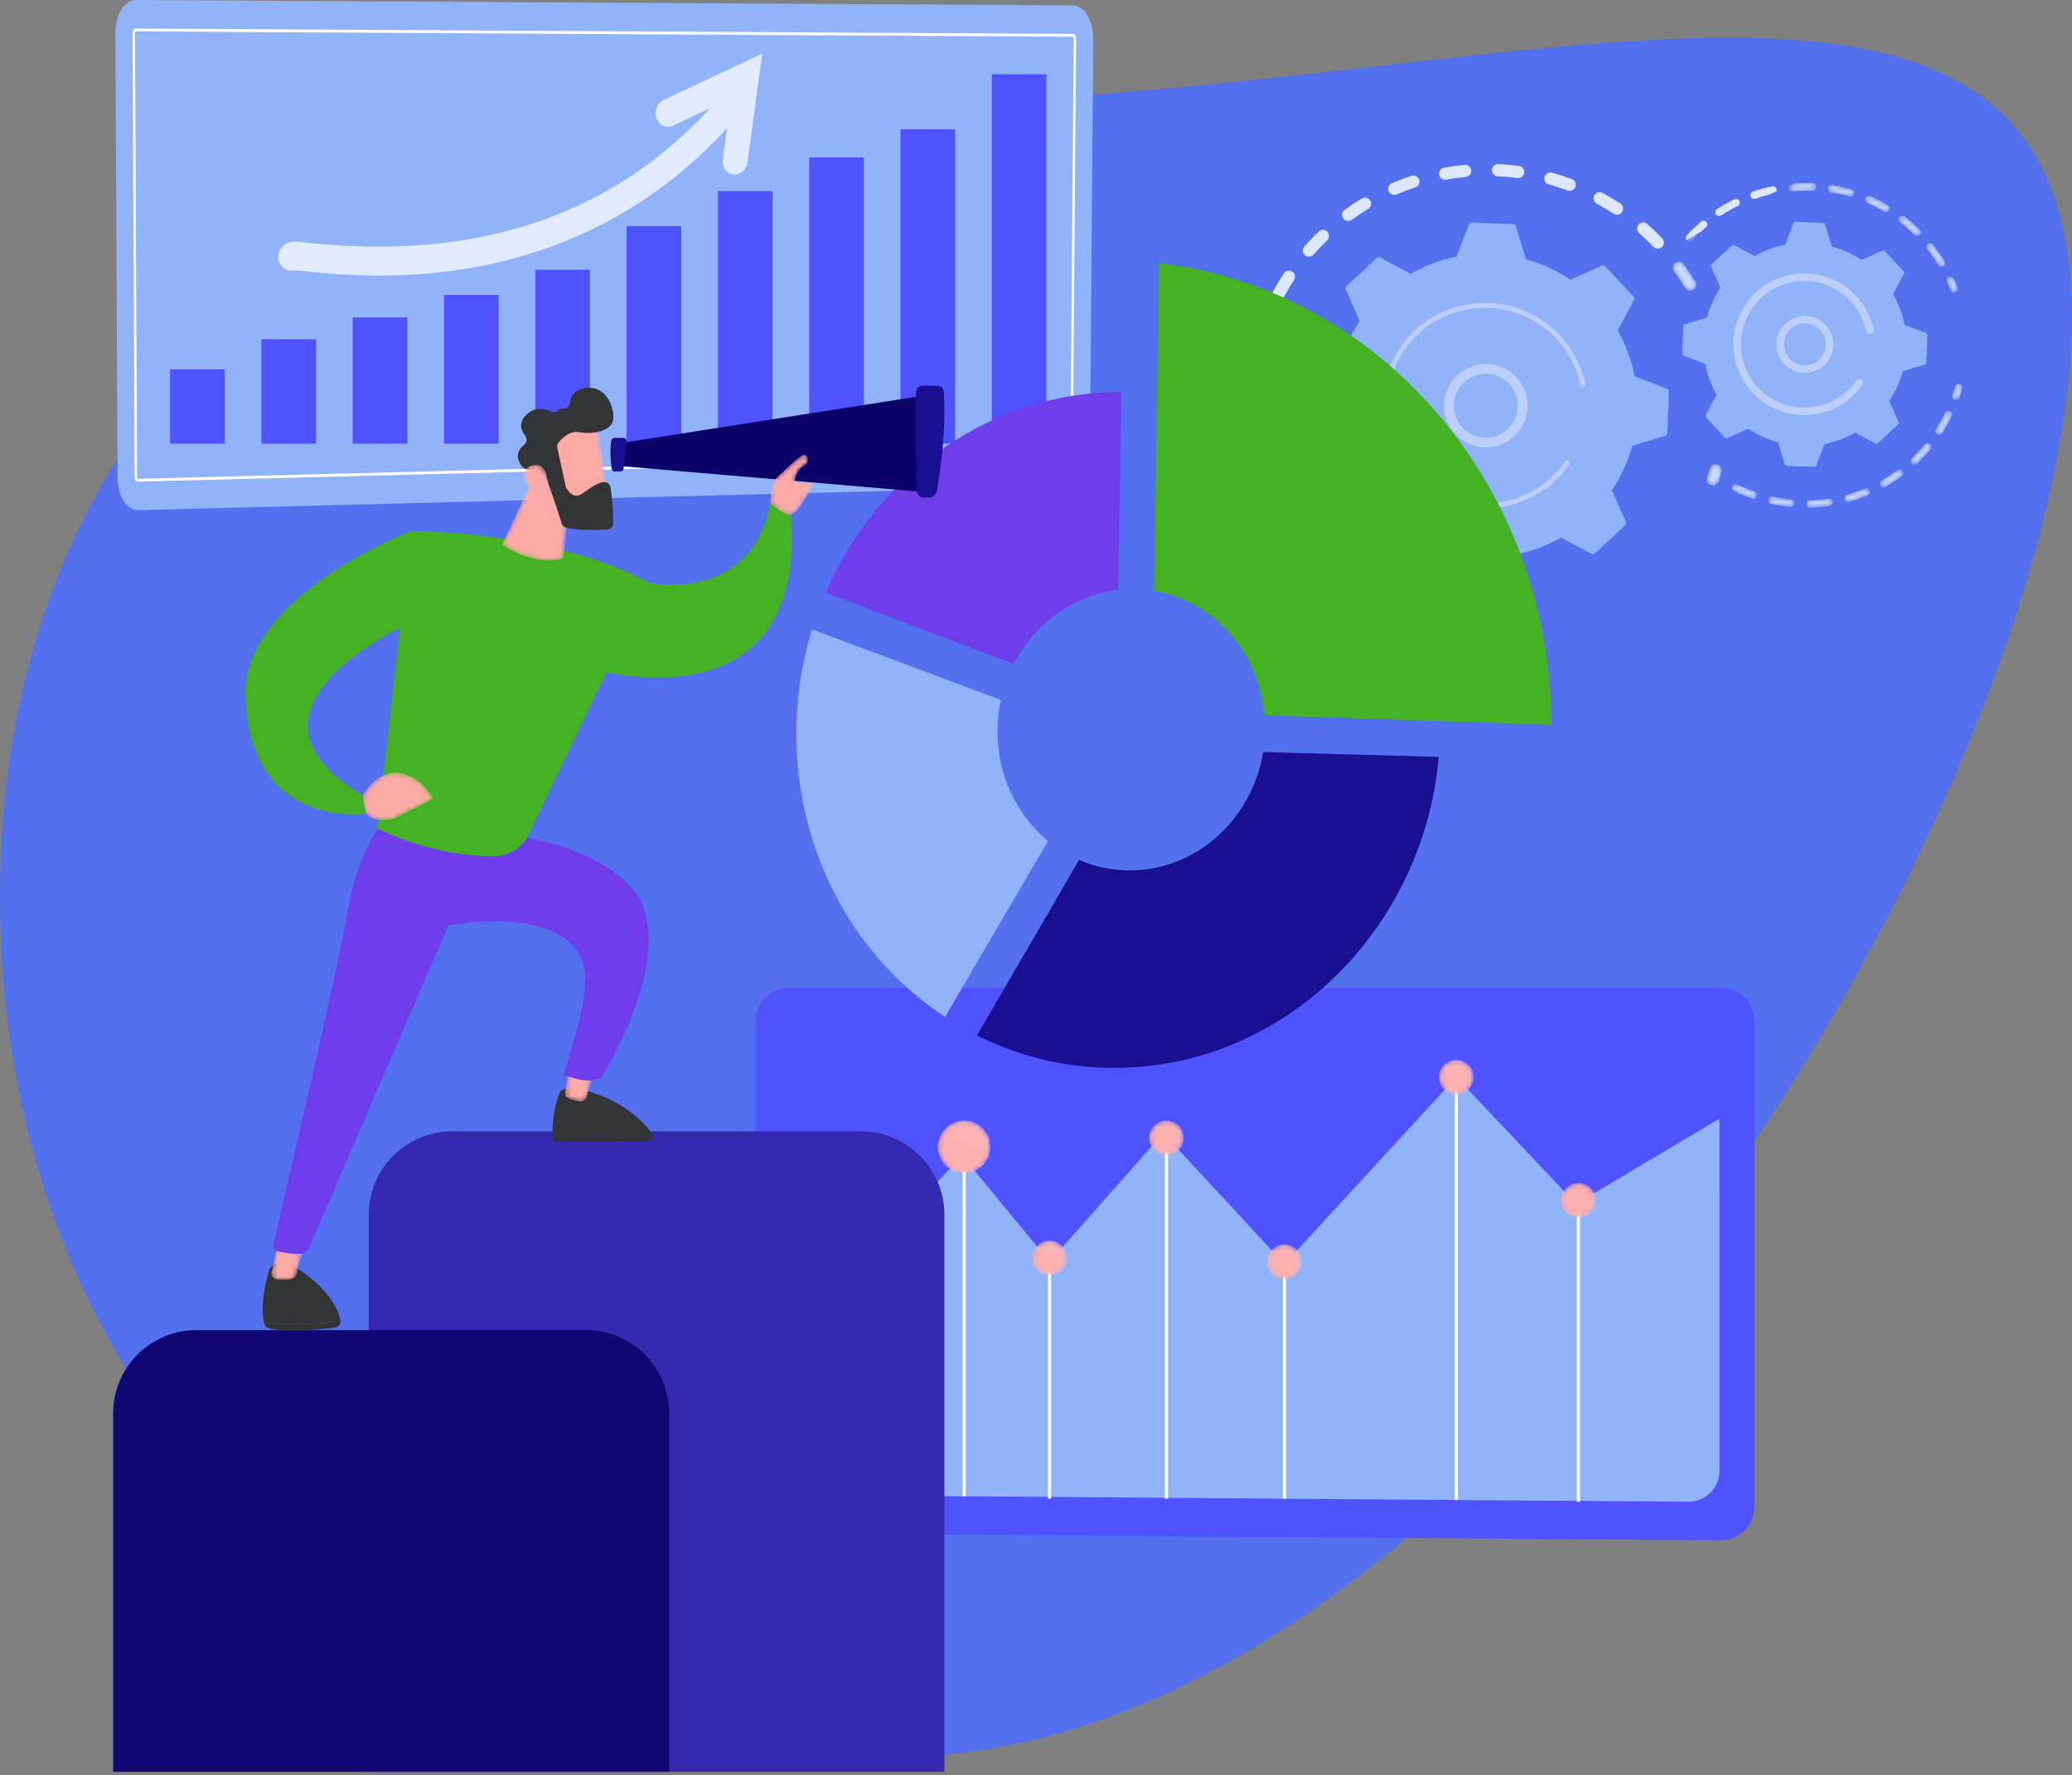 <?xml version="1.0" encoding="UTF-8"?>
<svg width="440px" height="377px" viewBox="0 0 440 377" version="1.1" xmlns="http://www.w3.org/2000/svg" xmlns:xlink="http://www.w3.org/1999/xlink">
    <rect x="0" y="0" width="440" height="377" fill="#808080" stroke="none"/>
    <!-- Generator: Sketch 50.2 (55047) - http://www.bohemiancoding.com/sketch -->
    <title>image_2</title>
    <desc>Created with Sketch.</desc>
    <defs>
        <path d="M11.327,5.666 C11.327,8.755 8.823,11.257 5.735,11.257 C2.647,11.257 0.144,8.755 0.144,5.666 C0.144,2.578 2.647,0.075 5.735,0.075 C8.823,0.075 11.327,2.578 11.327,5.666" id="path-1"></path>
        <linearGradient x1="91.818%" y1="-76.434%" x2="-117.978%" y2="557.859%" id="linearGradient-3">
            <stop stop-color="#FDBAB9" offset="0%"></stop>
            <stop stop-color="#FF928E" offset="100%"></stop>
        </linearGradient>
        <path d="M7.546,3.712 C7.546,5.748 5.896,7.397 3.862,7.397 C1.828,7.397 0.179,5.748 0.179,3.712 C0.179,1.679 1.828,0.03 3.862,0.03 C5.896,0.03 7.546,1.679 7.546,3.712" id="path-4"></path>
        <linearGradient x1="91.816%" y1="-76.432%" x2="-117.977%" y2="557.809%" id="linearGradient-6">
            <stop stop-color="#FDBAB9" offset="0%"></stop>
            <stop stop-color="#FF928E" offset="100%"></stop>
        </linearGradient>
        <path d="M7.428,3.758 C7.428,5.793 5.779,7.442 3.746,7.442 C1.711,7.442 0.061,5.793 0.061,3.758 C0.061,1.724 1.711,0.075 3.746,0.075 C5.779,0.075 7.428,1.724 7.428,3.758" id="path-7"></path>
        <linearGradient x1="91.803%" y1="-76.431%" x2="-117.984%" y2="557.809%" id="linearGradient-9">
            <stop stop-color="#FDBAB9" offset="0%"></stop>
            <stop stop-color="#FF928E" offset="100%"></stop>
        </linearGradient>
        <path d="M7.543,3.736 C7.543,5.771 5.894,7.42 3.859,7.42 C1.825,7.42 0.176,5.771 0.176,3.736 C0.176,1.703 1.825,0.053 3.859,0.053 C5.894,0.053 7.543,1.703 7.543,3.736" id="path-10"></path>
        <linearGradient x1="91.803%" y1="-76.431%" x2="-117.983%" y2="557.81%" id="linearGradient-12">
            <stop stop-color="#FDBAB9" offset="0%"></stop>
            <stop stop-color="#FF928E" offset="100%"></stop>
        </linearGradient>
        <path d="M7.401,3.738 C7.401,5.773 5.751,7.422 3.718,7.422 C1.683,7.422 0.034,5.773 0.034,3.738 C0.034,1.705 1.683,0.055 3.718,0.055 C5.751,0.055 7.401,1.705 7.401,3.738" id="path-13"></path>
        <linearGradient x1="91.83%" y1="-76.431%" x2="-117.956%" y2="557.804%" id="linearGradient-15">
            <stop stop-color="#FDBAB9" offset="0%"></stop>
            <stop stop-color="#FF928E" offset="100%"></stop>
        </linearGradient>
        <path d="M7.401,3.76 C7.401,5.793 5.751,7.442 3.718,7.442 C1.683,7.442 0.034,5.793 0.034,3.76 C0.034,1.724 1.683,0.075 3.718,0.075 C5.751,0.075 7.401,1.724 7.401,3.76" id="path-16"></path>
        <path d="M0.903,1.868 C0.487,1.868 0.133,1.542 0.098,1.11 C0.085,0.964 0.111,0.824 0.167,0.7 C0.551,0.525 0.935,0.351 1.321,0.179 C2.138,0.121 2.962,0.091 3.785,0.091 C4.236,0.091 4.69,0.1 5.14,0.118 C5.587,0.136 5.934,0.52 5.918,0.976 C5.907,1.234 5.783,1.46 5.597,1.604 C5.461,1.709 5.291,1.772 5.108,1.772 C5.098,1.772 5.087,1.771 5.077,1.771 C4.646,1.754 4.213,1.745 3.779,1.745 C2.841,1.745 1.901,1.785 0.971,1.865 C0.948,1.867 0.925,1.868 0.903,1.868" id="path-18"></path>
        <linearGradient x1="4554.594%" y1="22224.799%" x2="368.882%" y2="7295.081%" id="linearGradient-20">
            <stop stop-color="#C4D4FC" offset="0%"></stop>
            <stop stop-color="#CEDDFB" offset="100%"></stop>
        </linearGradient>
        <path d="M3.676,6.172 C3.237,6.172 2.81,5.949 2.568,5.547 C1.851,4.36 1.071,3.185 0.25,2.057 C-0.166,1.486 -0.046,0.689 0.514,0.265 L0.534,0.25 C0.763,0.083 1.03,0.002 1.294,0.002 C1.694,0.002 2.088,0.187 2.34,0.535 C3.204,1.722 4.025,2.959 4.781,4.209 C5.126,4.781 4.977,5.514 4.456,5.909 C4.42,5.936 4.383,5.961 4.344,5.985 C4.135,6.112 3.904,6.172 3.676,6.172" id="path-21"></path>
        <linearGradient x1="5767.402%" y1="5911.197%" x2="921.734%" y2="1757.968%" id="linearGradient-23">
            <stop stop-color="#C4D4FC" offset="0%"></stop>
            <stop stop-color="#CEDDFB" offset="100%"></stop>
        </linearGradient>
        <path d="M1.357,4.61 C1.227,4.61 1.094,4.589 0.964,4.547 C0.283,4.329 -0.092,3.601 0.126,2.921 C0.329,2.288 0.523,1.639 0.701,0.99 C0.859,0.416 1.379,0.04 1.946,0.04 C2.06,0.04 2.176,0.055 2.29,0.087 C2.98,0.277 3.384,0.988 3.194,1.677 C3.007,2.359 2.803,3.044 2.589,3.711 C2.505,3.973 2.344,4.191 2.139,4.346 C1.917,4.514 1.643,4.61 1.357,4.61" id="path-24"></path>
        <linearGradient x1="8787.921%" y1="7039.174%" x2="1214.053%" y2="1432.198%" id="linearGradient-26">
            <stop stop-color="#C4D4FC" offset="0%"></stop>
            <stop stop-color="#CEDDFB" offset="100%"></stop>
        </linearGradient>
        <path d="M1.6,3.538 C1.277,3.538 0.972,3.341 0.853,3.022 C0.623,2.417 0.372,1.811 0.107,1.221 C-0.074,0.819 0.105,0.344 0.507,0.165 C0.614,0.117 0.725,0.095 0.835,0.095 C1.139,0.095 1.43,0.27 1.564,0.566 C1.842,1.185 2.104,1.821 2.345,2.455 C2.474,2.795 2.357,3.166 2.081,3.375 C2.021,3.42 1.955,3.458 1.883,3.486 C1.789,3.521 1.694,3.538 1.6,3.538" id="path-27"></path>
        <linearGradient x1="9666.055%" y1="10501.122%" x2="-524.639%" y2="3058.657%" id="linearGradient-29">
            <stop stop-color="#C4D4FC" offset="0%"></stop>
            <stop stop-color="#CEDDFB" offset="100%"></stop>
        </linearGradient>
        <path d="M3.236,5.029 C2.966,5.029 2.703,4.893 2.553,4.645 C1.974,3.694 1.34,2.761 0.668,1.873 C0.526,1.686 0.382,1.5 0.236,1.315 C-0.038,0.969 0.02,0.466 0.367,0.192 C0.512,0.087 0.69,0.032 0.867,0.032 C1.1,0.032 1.333,0.127 1.489,0.324 C1.642,0.518 1.793,0.713 1.941,0.909 C2.646,1.839 3.31,2.817 3.917,3.815 C4.132,4.168 4.04,4.622 3.718,4.867 C3.696,4.883 3.673,4.898 3.65,4.913 C3.52,4.992 3.378,5.029 3.236,5.029" id="path-30"></path>
        <linearGradient x1="5856.602%" y1="7376.812%" x2="-203.516%" y2="2248.996%" id="linearGradient-32">
            <stop stop-color="#C4D4FC" offset="0%"></stop>
            <stop stop-color="#CEDDFB" offset="100%"></stop>
        </linearGradient>
        <path d="M0.67,5.492 C0.477,5.492 0.282,5.421 0.129,5.279 C0.097,5.25 0.069,5.22 0.043,5.187 C1.113,4.527 2.187,3.879 3.271,3.241 C2.568,3.88 1.893,4.548 1.257,5.236 C1.224,5.271 1.189,5.303 1.152,5.33 C1.011,5.438 0.84,5.492 0.67,5.492 M49.074,4.388 C48.872,4.388 48.669,4.311 48.512,4.157 C47.554,3.208 46.527,2.309 45.461,1.487 C45.11,1.217 45.047,0.716 45.316,0.366 C45.472,0.163 45.71,0.056 45.949,0.056 C46.12,0.056 46.291,0.11 46.436,0.222 C47.553,1.083 48.63,2.025 49.635,3.021 C49.95,3.331 49.953,3.837 49.642,4.151 C49.615,4.178 49.585,4.204 49.556,4.226 C49.413,4.334 49.244,4.388 49.074,4.388" id="path-33"></path>
        <linearGradient x1="568.992%" y1="6888.998%" x2="86.138%" y2="2174.977%" id="linearGradient-35">
            <stop stop-color="#C4D4FC" offset="0%"></stop>
            <stop stop-color="#CEDDFB" offset="100%"></stop>
        </linearGradient>
        <path d="M4.522,3.533 C4.384,3.533 4.246,3.498 4.118,3.423 C2.957,2.739 1.741,2.12 0.502,1.585 C0.098,1.41 -0.088,0.939 0.087,0.535 C0.218,0.232 0.511,0.052 0.82,0.052 C0.925,0.052 1.032,0.073 1.137,0.118 C2.436,0.68 3.712,1.329 4.929,2.046 C5.309,2.27 5.436,2.76 5.212,3.14 C5.157,3.232 5.087,3.31 5.006,3.371 C4.866,3.477 4.695,3.533 4.522,3.533" id="path-36"></path>
        <linearGradient x1="4632.182%" y1="10878.574%" x2="93.608%" y2="3517.352%" id="linearGradient-38">
            <stop stop-color="#C4D4FC" offset="0%"></stop>
            <stop stop-color="#CEDDFB" offset="100%"></stop>
        </linearGradient>
        <path d="M17.305,2.536 C17.231,2.536 17.156,2.525 17.08,2.503 C15.785,2.124 14.455,1.822 13.127,1.607 C12.691,1.536 12.395,1.125 12.466,0.69 C12.53,0.299 12.869,0.019 13.254,0.019 C13.296,0.019 13.34,0.022 13.382,0.029 C14.776,0.256 16.17,0.572 17.529,0.97 C17.952,1.093 18.196,1.538 18.072,1.961 C18.021,2.131 17.919,2.273 17.788,2.373 C17.65,2.477 17.481,2.536 17.305,2.536 M0.052,2.099 C0.575,1.85 1.09,1.607 1.616,1.363 C1.564,1.509 1.47,1.639 1.345,1.734 C1.254,1.803 1.146,1.853 1.027,1.878 C0.701,1.947 0.376,2.02 0.052,2.099" id="path-39"></path>
        <linearGradient x1="1473.136%" y1="15139.851%" x2="140.286%" y2="4957.747%" id="linearGradient-41">
            <stop stop-color="#C4D4FC" offset="0%"></stop>
            <stop stop-color="#CEDDFB" offset="100%"></stop>
        </linearGradient>
        <path d="M16.657,20.632 C16.225,20.632 15.871,20.288 15.858,19.854 C15.847,19.413 16.193,19.044 16.636,19.033 C17.961,18.999 19.297,18.88 20.607,18.684 C20.648,18.678 20.687,18.675 20.727,18.675 C21.116,18.675 21.456,18.959 21.516,19.357 C21.56,19.655 21.433,19.941 21.207,20.112 C21.104,20.19 20.981,20.244 20.844,20.265 C19.469,20.47 18.068,20.594 16.679,20.631 C16.671,20.631 16.664,20.632 16.657,20.632 M12.576,20.497 C12.551,20.497 12.525,20.496 12.5,20.494 C11.114,20.364 9.724,20.147 8.367,19.853 C7.937,19.76 7.664,19.334 7.757,18.903 C7.837,18.529 8.169,18.273 8.537,18.273 C8.593,18.273 8.65,18.279 8.707,18.292 C10,18.573 11.327,18.778 12.65,18.903 C13.088,18.944 13.411,19.334 13.37,19.773 C13.348,20.005 13.229,20.205 13.057,20.335 C12.921,20.438 12.755,20.497 12.576,20.497 M24.719,19.427 C24.368,19.427 24.047,19.195 23.95,18.842 C23.832,18.416 24.08,17.978 24.506,17.859 C25.782,17.505 27.05,17.069 28.279,16.563 C28.378,16.522 28.481,16.503 28.583,16.503 C28.897,16.503 29.195,16.689 29.321,16.997 C29.463,17.34 29.348,17.725 29.065,17.939 C29.013,17.98 28.953,18.014 28.888,18.041 C27.599,18.571 26.269,19.029 24.933,19.399 C24.862,19.418 24.789,19.427 24.719,19.427 M4.602,18.761 C4.516,18.761 4.428,18.747 4.341,18.718 C3.026,18.259 1.727,17.716 0.482,17.102 C0.085,16.907 -0.078,16.429 0.117,16.033 C0.256,15.751 0.54,15.586 0.835,15.586 C0.953,15.586 1.073,15.613 1.185,15.668 C2.373,16.253 3.612,16.771 4.866,17.208 C5.283,17.354 5.504,17.809 5.357,18.226 C5.305,18.38 5.208,18.508 5.087,18.599 C4.949,18.704 4.778,18.761 4.602,18.761 M32.258,16.312 C31.979,16.312 31.708,16.166 31.561,15.906 C31.344,15.521 31.484,15.037 31.864,14.817 C33.016,14.167 34.142,13.438 35.211,12.65 C35.352,12.544 35.519,12.493 35.684,12.493 C35.929,12.493 36.171,12.606 36.327,12.818 C36.586,13.171 36.514,13.666 36.167,13.929 L36.158,13.935 C35.038,14.761 33.857,15.526 32.649,16.21 C32.525,16.279 32.39,16.312 32.258,16.312 M38.823,11.471 C38.61,11.471 38.399,11.387 38.241,11.22 C37.939,10.899 37.954,10.394 38.275,10.092 C39.241,9.181 40.161,8.204 41.011,7.186 C41.17,6.997 41.396,6.9 41.626,6.9 C41.806,6.9 41.988,6.96 42.137,7.085 C42.475,7.368 42.521,7.87 42.238,8.209 C41.347,9.277 40.382,10.302 39.37,11.255 C39.348,11.275 39.327,11.293 39.304,11.311 C39.162,11.418 38.993,11.471 38.823,11.471 M44.045,5.203 C43.897,5.203 43.747,5.162 43.613,5.076 C43.242,4.836 43.136,4.342 43.375,3.971 C44.093,2.856 44.751,1.685 45.328,0.491 C45.466,0.207 45.753,0.041 46.049,0.041 C46.166,0.041 46.283,0.066 46.395,0.12 C46.792,0.312 46.959,0.79 46.766,1.187 C46.161,2.44 45.471,3.667 44.717,4.837 C44.664,4.918 44.601,4.986 44.528,5.041 C44.388,5.147 44.217,5.203 44.045,5.203" id="path-42"></path>
        <linearGradient x1="585.007%" y1="1617.423%" x2="71.017%" y2="372.979%" id="linearGradient-44">
            <stop stop-color="#C4D4FC" offset="0%"></stop>
            <stop stop-color="#CEDDFB" offset="100%"></stop>
        </linearGradient>
        <path d="M0.836,3.56 C0.751,3.56 0.664,3.546 0.579,3.518 C0.162,3.376 -0.062,2.922 0.08,2.504 C0.289,1.886 0.482,1.26 0.653,0.641 C0.751,0.287 1.073,0.055 1.424,0.055 C1.494,0.055 1.564,0.064 1.634,0.083 C2.06,0.2 2.31,0.641 2.192,1.066 C2.014,1.714 1.812,2.371 1.592,3.018 C1.538,3.175 1.442,3.305 1.319,3.398 C1.182,3.502 1.012,3.56 0.836,3.56" id="path-45"></path>
        <linearGradient x1="10397.515%" y1="9664.665%" x2="-619.759%" y2="2354.323%" id="linearGradient-47">
            <stop stop-color="#C4D4FC" offset="0%"></stop>
            <stop stop-color="#CEDDFB" offset="100%"></stop>
        </linearGradient>
        <path d="M2.041,0.077 L0.138,8.899 C0.272,9.545 0.769,10.03 1.37,10.085 C2.107,10.155 3.155,10.196 4.21,10.04 C5.155,9.901 5.813,8.941 5.646,7.909 L8.107,0.077 L2.041,0.077" id="path-48"></path>
        <path d="M1.242,0.006 C1.202,0.323 0.466,5.098 0.18,6.949 C0.112,7.389 0.328,7.805 0.704,7.961 C1.375,8.238 2.477,8.628 3.517,8.703 C4.077,8.743 4.604,8.341 4.77,7.749 L6.803,0.497 L1.242,0.006" id="path-50"></path>
        <path d="M0.363,5.015 C0.363,5.015 3.524,-0.519 8.266,0.271 C13.009,1.063 15.38,5.805 15.38,5.805 C15.38,5.805 10.638,8.175 7.476,9.757 C4.315,11.337 -1.218,9.757 0.363,5.015" id="path-52"></path>
        <path d="M5.865,2.368 L0.057,14.787 C0.057,14.787 6.523,19.526 13.1,17.673 L14.796,0.041 L5.865,2.368" id="path-54"></path>
        <path d="M11.658,1.326 C11.778,1.55 14.221,18.146 14.221,18.146 L4.715,19.34 L0.063,3.954 C0.063,3.954 9.656,-2.42 11.658,1.326" id="path-56"></path>
        <linearGradient x1="160.783%" y1="-27.094%" x2="263.946%" y2="-105.225%" id="linearGradient-58">
            <stop stop-color="#FEAAA7" offset="0%"></stop>
            <stop stop-color="#EEEEF4" offset="100%"></stop>
        </linearGradient>
        <path d="M5.474,5.745 C5.474,5.745 5.451,0.626 3.386,0.119 C1.321,-0.389 -0.933,1.079 0.799,4.166 C2.952,8.006 5.474,5.745 5.474,5.745" id="path-59"></path>
        <path d="M0.19,10.286 C0.19,10.286 0.548,5.709 1.16,5.231 C1.77,4.753 6.514,0.011 7.304,0.011 C8.094,0.011 8.884,1.592 7.304,2.382 C5.722,3.173 5.33,5.587 5.33,5.587 L9.618,5.953 C9.618,5.953 6.514,11.867 4.932,12.657 C3.352,13.447 0.19,10.286 0.19,10.286" id="path-61"></path>
    </defs>
    <g id="Page-1" stroke="none" stroke-width="1" fill="none" fill-rule="evenodd">
        <g id="20943798" transform="translate(-14861, -142)">
            <g id="image_2" transform="translate(14861, 142)">
                <path d="M190.615,373.061 C317.243,373.061 440,164.217 440,67.181 C440,-29.854 317.243,21.664 190.615,21.664 C63.988,21.664 0,93.495 0,190.53 C0,287.566 63.988,373.061 190.615,373.061 Z" id="Oval-2-Copy" fill="#5370EF"></path>
                <g transform="translate(24, 0)">
                    <g id="Group-2" transform="translate(136.412, 209.609)">
                        <path d="M205.035,117.548 C205.015,117.548 204.998,117.548 204.98,117.548 L7.097,116.061 C3.193,116.033 0.044,112.859 0.044,108.955 L0.044,7.288 C0.044,3.362 3.226,0.18 7.15,0.18 L205.033,0.18 C208.957,0.18 212.139,3.362 212.139,7.288 L212.139,110.442 C212.139,114.37 208.955,117.548 205.035,117.548 M43.95,35.887 L7.46,73.876 L7.46,101.348 C7.46,104.98 10.389,107.931 14.02,107.957 L198.064,109.341 C198.082,109.341 198.098,109.341 198.116,109.341 C201.762,109.341 204.724,106.383 204.724,102.73 L204.724,27.993 L174.286,46.083 L148.841,19.181 L112.354,58.865 L86.61,31.086 L62.466,58.38 L43.95,35.887" id="Fill-103" fill="#4F52FF"></path>
                        <path d="M198.116,109.341 C198.098,109.341 198.082,109.341 198.064,109.341 L14.02,107.957 C10.389,107.931 7.46,104.98 7.46,101.348 L7.46,73.876 L43.95,35.887 L62.466,58.38 L86.61,31.086 L112.354,58.865 L148.841,19.181 L174.286,46.083 L204.724,27.993 L204.724,102.73 C204.724,106.383 201.762,109.341 198.116,109.341" id="Fill-104" fill="#91B3FA"></path>
                        <polygon id="Fill-105" fill="#FFFFFF" points="174.443 109.341 175.112 109.341 175.112 45.337 174.443 45.337"></polygon>
                        <polygon id="Fill-106" fill="#FFFFFF" points="148.506 108.971 149.176 108.971 149.176 19.181 148.506 19.181"></polygon>
                        <polygon id="Fill-107" fill="#FFFFFF" points="112.02 108.698 112.691 108.698 112.691 58.38 112.02 58.38"></polygon>
                        <polygon id="Fill-108" fill="#FFFFFF" points="86.961 108.698 87.63 108.698 87.63 32.07 86.961 32.07"></polygon>
                        <polygon id="Fill-109" fill="#FFFFFF" points="62.131 108.698 62.8 108.698 62.8 57.564 62.131 57.564"></polygon>
                        <polygon id="Fill-110" fill="#FFFFFF" points="44.008 108.207 44.677 108.207 44.677 33.978 44.008 33.978"></polygon>
                        <g id="Group-113" transform="translate(38.607, 28.312)">
                            <mask id="mask-2" fill="white">
                                <use xlink:href="#path-1"></use>
                            </mask>
                            <g id="Clip-112"></g>
                            <path d="M11.327,5.666 C11.327,8.755 8.823,11.257 5.735,11.257 C2.647,11.257 0.144,8.755 0.144,5.666 C0.144,2.578 2.647,0.075 5.735,0.075 C8.823,0.075 11.327,2.578 11.327,5.666" id="Fill-111" fill="url(#linearGradient-3)" mask="url(#mask-2)"></path>
                        </g>
                        <g id="Group-116" transform="translate(58.604, 53.852)">
                            <mask id="mask-5" fill="white">
                                <use xlink:href="#path-4"></use>
                            </mask>
                            <g id="Clip-115"></g>
                            <path d="M7.546,3.712 C7.546,5.748 5.896,7.397 3.862,7.397 C1.828,7.397 0.179,5.748 0.179,3.712 C0.179,1.679 1.828,0.03 3.862,0.03 C5.896,0.03 7.546,1.679 7.546,3.712" id="Fill-114" fill="url(#linearGradient-6)" mask="url(#mask-5)"></path>
                        </g>
                        <g id="Group-119" transform="translate(83.55, 28.312)">
                            <mask id="mask-8" fill="white">
                                <use xlink:href="#path-7"></use>
                            </mask>
                            <g id="Clip-118"></g>
                            <path d="M7.428,3.758 C7.428,5.793 5.779,7.442 3.746,7.442 C1.711,7.442 0.061,5.793 0.061,3.758 C0.061,1.724 1.711,0.075 3.746,0.075 C5.779,0.075 7.428,1.724 7.428,3.758" id="Fill-117" fill="url(#linearGradient-9)" mask="url(#mask-8)"></path>
                        </g>
                        <g id="Group-122" transform="translate(108.496, 54.644)">
                            <mask id="mask-11" fill="white">
                                <use xlink:href="#path-10"></use>
                            </mask>
                            <g id="Clip-121"></g>
                            <path d="M7.543,3.736 C7.543,5.771 5.894,7.42 3.859,7.42 C1.825,7.42 0.176,5.771 0.176,3.736 C0.176,1.703 1.825,0.053 3.859,0.053 C5.894,0.053 7.543,1.703 7.543,3.736" id="Fill-120" fill="url(#linearGradient-12)" mask="url(#mask-11)"></path>
                        </g>
                        <g id="Group-125" transform="translate(145.123, 15.443)">
                            <mask id="mask-14" fill="white">
                                <use xlink:href="#path-13"></use>
                            </mask>
                            <g id="Clip-124"></g>
                            <path d="M7.401,3.738 C7.401,5.773 5.751,7.422 3.718,7.422 C1.683,7.422 0.034,5.773 0.034,3.738 C0.034,1.705 1.683,0.055 3.718,0.055 C5.751,0.055 7.401,1.705 7.401,3.738" id="Fill-123" fill="url(#linearGradient-15)" mask="url(#mask-14)"></path>
                        </g>
                        <g id="Group-128" transform="translate(171.059, 41.577)">
                            <mask id="mask-17" fill="white">
                                <use xlink:href="#path-16"></use>
                            </mask>
                            <g id="Clip-127"></g>
                            <path d="M7.401,3.76 C7.401,5.793 5.751,7.442 3.718,7.442 C1.683,7.442 0.034,5.793 0.034,3.76 C0.034,1.724 1.683,0.075 3.718,0.075 C5.751,0.075 7.401,1.724 7.401,3.76" id="Fill-126" fill="#FDB1AF" mask="url(#mask-17)"></path>
                        </g>
                    </g>
                    <g id="Group-4" transform="translate(242.531, 34.788)">
                        <path d="M91.639,16.235 C91.401,15.932 91.411,15.492 91.679,15.2 C92.5,14.306 93.384,13.441 94.303,12.633 C94.442,12.509 94.582,12.389 94.723,12.268 C94.867,12.139 95.046,12.077 95.225,12.077 C95.452,12.077 95.68,12.176 95.837,12.365 C96.118,12.702 96.075,13.204 95.742,13.488 C95.608,13.6 95.477,13.714 95.345,13.832 C95.172,13.984 95.002,14.137 94.833,14.292 C93.76,14.929 92.697,15.576 91.639,16.235" id="Fill-28" fill="#DEE8FD"></path>
                        <g id="Group-43" transform="translate(113.247, 3.96)">
                            <mask id="mask-19" fill="white">
                                <use xlink:href="#path-18"></use>
                            </mask>
                            <g id="Clip-42"></g>
                            <path d="M0.903,1.868 C0.487,1.868 0.133,1.542 0.098,1.11 C0.085,0.964 0.111,0.824 0.167,0.7 C0.551,0.525 0.935,0.351 1.321,0.179 C2.138,0.121 2.962,0.091 3.785,0.091 C4.236,0.091 4.69,0.1 5.14,0.118 C5.587,0.136 5.934,0.52 5.918,0.976 C5.907,1.234 5.783,1.46 5.597,1.604 C5.461,1.709 5.291,1.772 5.108,1.772 C5.098,1.772 5.087,1.771 5.077,1.771 C4.646,1.754 4.213,1.745 3.779,1.745 C2.841,1.745 1.901,1.785 0.971,1.865 C0.948,1.867 0.925,1.868 0.903,1.868" id="Fill-41" fill="url(#linearGradient-20)" mask="url(#mask-19)"></path>
                        </g>
                        <g id="Group-3">
                            <path d="M4.975,28.971 C4.767,28.971 4.556,28.92 4.36,28.814 C3.732,28.475 3.498,27.689 3.838,27.061 C4.535,25.774 5.297,24.5 6.104,23.275 C6.352,22.897 6.764,22.692 7.185,22.692 C7.429,22.692 7.676,22.761 7.895,22.906 C8.491,23.299 8.656,24.101 8.263,24.697 C7.497,25.861 6.774,27.071 6.113,28.293 C6.022,28.46 5.9,28.6 5.757,28.708 C5.532,28.879 5.256,28.971 4.975,28.971" id="Fill-6" fill="#DEE8FD"></path>
                            <g id="Group-9" transform="translate(88.709, 20.785)">
                                <mask id="mask-22" fill="white">
                                    <use xlink:href="#path-21"></use>
                                </mask>
                                <g id="Clip-8"></g>
                                <path d="M3.676,6.172 C3.237,6.172 2.81,5.949 2.568,5.547 C1.851,4.36 1.071,3.185 0.25,2.057 C-0.166,1.486 -0.046,0.689 0.514,0.265 L0.534,0.25 C0.763,0.083 1.03,0.002 1.294,0.002 C1.694,0.002 2.088,0.187 2.34,0.535 C3.204,1.722 4.025,2.959 4.781,4.209 C5.126,4.781 4.977,5.514 4.456,5.909 C4.42,5.936 4.383,5.961 4.344,5.985 C4.135,6.112 3.904,6.172 3.676,6.172" id="Fill-7" fill="url(#linearGradient-23)" mask="url(#mask-22)"></path>
                            </g>
                            <path d="M11.421,19.728 C11.117,19.728 10.813,19.621 10.567,19.405 C10.031,18.933 9.979,18.115 10.451,17.579 C11.418,16.481 12.445,15.41 13.503,14.396 C13.752,14.154 14.074,14.035 14.395,14.035 C14.736,14.035 15.077,14.169 15.331,14.435 C15.825,14.95 15.808,15.769 15.292,16.264 C14.287,17.228 13.311,18.246 12.392,19.289 C12.334,19.356 12.269,19.415 12.201,19.466 C11.973,19.639 11.697,19.728 11.421,19.728 M85.519,18.022 C85.18,18.022 84.842,17.889 84.589,17.625 C83.621,16.62 82.603,15.646 81.56,14.731 C81.024,14.26 80.97,13.443 81.441,12.905 C81.698,12.614 82.055,12.465 82.414,12.465 C82.716,12.465 83.02,12.571 83.266,12.786 C84.363,13.749 85.435,14.774 86.452,15.831 C86.947,16.346 86.931,17.165 86.416,17.66 C86.378,17.696 86.34,17.73 86.299,17.76 C86.068,17.935 85.794,18.022 85.519,18.022 M19.759,12.146 C19.359,12.146 18.964,11.961 18.711,11.612 C18.298,11.041 18.418,10.245 18.977,9.822 L19,9.805 C20.186,8.945 21.423,8.126 22.676,7.372 C22.884,7.246 23.114,7.186 23.341,7.186 C23.78,7.186 24.208,7.41 24.45,7.813 C24.794,8.385 24.644,9.116 24.124,9.51 C24.088,9.538 24.049,9.564 24.01,9.588 C22.819,10.305 21.644,11.083 20.517,11.9 C20.288,12.066 20.022,12.146 19.759,12.146 M76.856,10.824 C76.612,10.824 76.366,10.755 76.147,10.611 C74.985,9.849 73.775,9.127 72.552,8.467 C71.923,8.128 71.688,7.343 72.027,6.714 C72.261,6.281 72.706,6.035 73.167,6.035 C73.374,6.035 73.584,6.085 73.779,6.19 C75.068,6.885 76.342,7.645 77.566,8.448 C78.162,8.84 78.329,9.642 77.938,10.24 C77.854,10.367 77.752,10.475 77.637,10.561 C77.412,10.733 77.135,10.824 76.856,10.824 M29.56,6.598 C29.057,6.598 28.579,6.303 28.37,5.81 C28.09,5.153 28.398,4.396 29.054,4.114 C30.401,3.541 31.789,3.02 33.18,2.565 C33.313,2.521 33.449,2.5 33.582,2.5 C34.126,2.5 34.632,2.847 34.811,3.392 C34.987,3.931 34.79,4.502 34.363,4.826 C34.251,4.91 34.124,4.977 33.984,5.023 C32.663,5.456 31.345,5.951 30.065,6.495 C29.901,6.565 29.729,6.598 29.56,6.598 M66.8,5.744 C66.651,5.744 66.5,5.718 66.351,5.663 C65.047,5.179 63.705,4.746 62.365,4.376 C61.677,4.185 61.273,3.473 61.463,2.784 C61.622,2.211 62.143,1.835 62.71,1.835 C62.823,1.835 62.939,1.85 63.054,1.882 C64.465,2.272 65.877,2.728 67.25,3.237 C67.92,3.485 68.262,4.229 68.013,4.899 C67.924,5.139 67.772,5.337 67.582,5.48 C67.359,5.649 67.084,5.744 66.8,5.744 M40.346,3.385 C39.731,3.385 39.186,2.945 39.075,2.319 C38.949,1.615 39.417,0.943 40.12,0.818 C41.561,0.56 43.031,0.362 44.488,0.227 C44.528,0.224 44.568,0.222 44.608,0.222 C45.269,0.222 45.832,0.725 45.894,1.397 C45.937,1.859 45.731,2.286 45.386,2.547 C45.2,2.688 44.974,2.781 44.725,2.804 C43.34,2.931 41.944,3.12 40.575,3.365 C40.498,3.378 40.421,3.385 40.346,3.385 M55.869,3.032 C55.812,3.032 55.755,3.029 55.698,3.021 C54.321,2.839 52.917,2.714 51.525,2.65 C50.811,2.616 50.26,2.01 50.294,1.297 C50.326,0.604 50.897,0.064 51.583,0.064 C51.604,0.064 51.625,0.064 51.646,0.065 C53.11,0.133 54.587,0.265 56.036,0.457 C56.744,0.55 57.242,1.2 57.149,1.908 C57.102,2.265 56.913,2.568 56.647,2.77 C56.428,2.936 56.157,3.032 55.869,3.032" id="Fill-10" fill="#DEE8FD"></path>
                            <path d="M1.394,37.318 C1.261,37.318 1.126,37.297 0.993,37.254 C0.314,37.033 -0.057,36.302 0.164,35.623 C0.381,34.956 0.616,34.282 0.862,33.621 C1.055,33.099 1.549,32.777 2.074,32.777 C2.223,32.777 2.376,32.803 2.524,32.858 C3.193,33.107 3.534,33.852 3.286,34.521 C3.053,35.151 2.829,35.791 2.623,36.425 C2.538,36.686 2.378,36.901 2.175,37.055 C1.953,37.223 1.678,37.318 1.394,37.318" id="Fill-11" fill="#DEE8FD"></path>
                            <g id="Group-18" transform="translate(95.847, 63.758)">
                                <mask id="mask-25" fill="white">
                                    <use xlink:href="#path-24"></use>
                                </mask>
                                <g id="Clip-17"></g>
                                <path d="M1.357,4.61 C1.227,4.61 1.094,4.589 0.964,4.547 C0.283,4.329 -0.092,3.601 0.126,2.921 C0.329,2.288 0.523,1.639 0.701,0.99 C0.859,0.416 1.379,0.04 1.946,0.04 C2.06,0.04 2.176,0.055 2.29,0.087 C2.98,0.277 3.384,0.988 3.194,1.677 C3.007,2.359 2.803,3.044 2.589,3.711 C2.505,3.973 2.344,4.191 2.139,4.346 C1.917,4.514 1.643,4.61 1.357,4.61" id="Fill-16" fill="url(#linearGradient-26)" mask="url(#mask-25)"></path>
                            </g>
                            <path d="M87.862,48.376 C87.871,48.118 87.716,47.883 87.476,47.79 L80.613,45.14 C79.952,41.768 78.749,38.478 76.996,35.407 L80.453,28.917 C80.574,28.689 80.537,28.41 80.362,28.221 L74.354,21.758 C74.178,21.569 73.903,21.512 73.667,21.617 L66.946,24.595 C64.012,22.623 60.819,21.183 57.506,20.278 L55.362,13.24 C55.287,12.993 55.064,12.821 54.806,12.812 L45.99,12.491 C45.732,12.482 45.497,12.637 45.404,12.878 L42.755,19.742 C39.385,20.404 36.096,21.608 33.026,23.362 L26.54,19.904 C26.312,19.783 26.033,19.819 25.844,19.995 L19.383,26.005 C19.195,26.181 19.138,26.457 19.243,26.693 L22.22,33.416 C20.248,36.352 18.809,39.546 17.905,42.862 L10.87,45.006 C10.623,45.081 10.451,45.305 10.442,45.563 L10.122,54.383 C10.112,54.641 10.267,54.876 10.508,54.969 L17.369,57.619 C18.031,60.991 19.234,64.282 20.988,67.353 L17.531,73.842 C17.409,74.07 17.446,74.349 17.621,74.538 L23.629,81.002 C23.805,81.191 24.081,81.247 24.316,81.142 L31.037,78.165 C33.971,80.136 37.164,81.576 40.478,82.481 L42.621,89.52 C42.696,89.766 42.92,89.938 43.177,89.947 L51.994,90.268 C52.251,90.277 52.486,90.122 52.579,89.882 L55.228,83.017 C58.598,82.355 61.887,81.151 64.957,79.396 L71.443,82.856 C71.671,82.977 71.95,82.94 72.139,82.764 L78.6,76.754 C78.788,76.578 78.846,76.302 78.741,76.066 L75.764,69.343 C77.735,66.408 79.174,63.213 80.078,59.898 L87.114,57.753 C87.361,57.678 87.532,57.454 87.542,57.197 L87.862,48.376" id="Fill-19" fill="#91B3FA"></path>
                            <path d="M42.464,49.476 C41.956,51.221 42.157,53.059 43.031,54.652 C44.834,57.94 48.975,59.148 52.262,57.343 C55.55,55.54 56.756,51.396 54.952,48.107 C53.149,44.819 49.008,43.612 45.721,45.416 C45.423,45.579 45.141,45.763 44.875,45.964 C43.719,46.84 42.877,48.058 42.464,49.476 Z M53.257,59.158 C48.97,61.511 43.569,59.936 41.217,55.647 C40.077,53.569 39.815,51.172 40.478,48.897 C41.14,46.622 42.649,44.741 44.726,43.601 C49.013,41.249 54.414,42.823 56.766,47.112 C58.906,51.014 57.796,55.839 54.35,58.449 C54.009,58.708 53.644,58.946 53.257,59.158 Z" id="Fill-20" fill="#BDD0FB"></path>
                            <path d="M61.938,68.774 C62.53,68.327 63.102,67.845 63.654,67.332 C63.827,67.171 63.998,67.007 64.166,66.84 C64.996,66.017 65.758,65.13 66.443,64.191 C66.452,64.179 66.462,64.166 66.471,64.153 C66.498,64.116 66.523,64.079 66.55,64.043 C66.601,63.972 66.651,63.901 66.7,63.829 C66.833,63.641 66.821,63.394 66.69,63.221 C66.657,63.178 66.619,63.141 66.573,63.109 C66.338,62.944 66.016,63.003 65.853,63.236 C65.011,64.443 64.035,65.565 62.949,66.575 C57.56,71.59 50.196,73.184 43.552,71.456 C39.856,70.496 36.382,68.507 33.595,65.507 C33.106,64.982 32.647,64.435 32.22,63.87 C29.343,60.069 27.873,55.432 28.049,50.603 C28.25,45.056 30.598,39.92 34.661,36.14 C43.053,28.335 56.217,28.816 64.016,37.207 C64.497,37.724 64.949,38.264 65.372,38.823 C67.208,41.248 68.491,44.048 69.123,47.026 C69.14,47.103 69.172,47.172 69.216,47.231 C69.333,47.385 69.534,47.468 69.736,47.425 C70.015,47.364 70.195,47.091 70.135,46.811 C69.471,43.684 68.124,40.745 66.198,38.199 C65.753,37.612 65.278,37.045 64.773,36.502 C56.585,27.692 42.759,27.193 33.957,35.382 C29.691,39.35 27.226,44.742 27.015,50.565 C26.831,55.635 28.374,60.502 31.394,64.494 C31.843,65.087 32.324,65.66 32.837,66.213 C36.804,70.479 42.193,72.947 48.014,73.158 C53.082,73.342 57.949,71.796 61.938,68.774" id="Fill-21" fill="#BDD0FB"></path>
                            <g id="Group-24" transform="translate(146.829, 23.845)">
                                <mask id="mask-28" fill="white">
                                    <use xlink:href="#path-27"></use>
                                </mask>
                                <g id="Clip-23"></g>
                                <path d="M1.6,3.538 C1.277,3.538 0.972,3.341 0.853,3.022 C0.623,2.417 0.372,1.811 0.107,1.221 C-0.074,0.819 0.105,0.344 0.507,0.165 C0.614,0.117 0.725,0.095 0.835,0.095 C1.139,0.095 1.43,0.27 1.564,0.566 C1.842,1.185 2.104,1.821 2.345,2.455 C2.474,2.795 2.357,3.166 2.081,3.375 C2.021,3.42 1.955,3.458 1.883,3.486 C1.789,3.521 1.694,3.538 1.6,3.538" id="Fill-22" fill="url(#linearGradient-29)" mask="url(#mask-28)"></path>
                            </g>
                            <g id="Group-27" transform="translate(142.496, 16.832)">
                                <mask id="mask-31" fill="white">
                                    <use xlink:href="#path-30"></use>
                                </mask>
                                <g id="Clip-26"></g>
                                <path d="M3.236,5.029 C2.966,5.029 2.703,4.893 2.553,4.645 C1.974,3.694 1.34,2.761 0.668,1.873 C0.526,1.686 0.382,1.5 0.236,1.315 C-0.038,0.969 0.02,0.466 0.367,0.192 C0.512,0.087 0.69,0.032 0.867,0.032 C1.1,0.032 1.333,0.127 1.489,0.324 C1.642,0.518 1.793,0.713 1.941,0.909 C2.646,1.839 3.31,2.817 3.917,3.815 C4.132,4.168 4.04,4.622 3.718,4.867 C3.696,4.883 3.673,4.898 3.65,4.913 C3.52,4.992 3.378,5.029 3.236,5.029" id="Fill-25" fill="url(#linearGradient-32)" mask="url(#mask-31)"></path>
                            </g>
                            <g id="Group-31" transform="translate(91.513, 10.966)">
                                <mask id="mask-34" fill="white">
                                    <use xlink:href="#path-33"></use>
                                </mask>
                                <g id="Clip-30"></g>
                                <path d="M0.67,5.492 C0.477,5.492 0.282,5.421 0.129,5.279 C0.097,5.25 0.069,5.22 0.043,5.187 C1.113,4.527 2.187,3.879 3.271,3.241 C2.568,3.88 1.893,4.548 1.257,5.236 C1.224,5.271 1.189,5.303 1.152,5.33 C1.011,5.438 0.84,5.492 0.67,5.492 M49.074,4.388 C48.872,4.388 48.669,4.311 48.512,4.157 C47.554,3.208 46.527,2.309 45.461,1.487 C45.11,1.217 45.047,0.716 45.316,0.366 C45.472,0.163 45.71,0.056 45.949,0.056 C46.12,0.056 46.291,0.11 46.436,0.222 C47.553,1.083 48.63,2.025 49.635,3.021 C49.95,3.331 49.953,3.837 49.642,4.151 C49.615,4.178 49.585,4.204 49.556,4.226 C49.413,4.334 49.244,4.388 49.074,4.388" id="Fill-29" fill="url(#linearGradient-35)" mask="url(#mask-34)"></path>
                            </g>
                            <path d="M98.518,11.105 C98.258,11.105 98.002,10.977 97.849,10.743 C97.608,10.374 97.715,9.884 98.081,9.636 C99.268,8.861 100.512,8.154 101.777,7.535 C101.89,7.48 102.009,7.454 102.127,7.454 C102.422,7.454 102.707,7.618 102.845,7.902 C103.016,8.25 102.909,8.663 102.611,8.889 C102.57,8.92 102.527,8.947 102.478,8.97 C101.273,9.561 100.086,10.235 98.954,10.975 C98.82,11.063 98.669,11.105 98.518,11.105" id="Fill-32" fill="#DEE8FD"></path>
                            <g id="Group-35" transform="translate(129.495, 6.758)">
                                <mask id="mask-37" fill="white">
                                    <use xlink:href="#path-36"></use>
                                </mask>
                                <g id="Clip-34"></g>
                                <path d="M4.522,3.533 C4.384,3.533 4.246,3.498 4.118,3.423 C2.957,2.739 1.741,2.12 0.502,1.585 C0.098,1.41 -0.088,0.939 0.087,0.535 C0.218,0.232 0.511,0.052 0.82,0.052 C0.925,0.052 1.032,0.073 1.137,0.118 C2.436,0.68 3.712,1.329 4.929,2.046 C5.309,2.27 5.436,2.76 5.212,3.14 C5.157,3.232 5.087,3.31 5.006,3.371 C4.866,3.477 4.695,3.533 4.522,3.533" id="Fill-33" fill="url(#linearGradient-38)" mask="url(#mask-37)"></path>
                            </g>
                            <path d="M105.964,7.462 C105.633,7.462 105.323,7.253 105.21,6.922 C105.067,6.505 105.288,6.052 105.706,5.907 C107.039,5.448 108.418,5.068 109.801,4.777 C109.857,4.766 109.912,4.76 109.965,4.76 C110.336,4.76 110.667,5.019 110.746,5.395 C110.778,5.544 110.766,5.692 110.718,5.826 C110.192,6.07 109.677,6.313 109.155,6.562 C108.164,6.802 107.183,7.088 106.224,7.418 C106.138,7.448 106.051,7.462 105.964,7.462" id="Fill-36" fill="#DEE8FD"></path>
                            <g id="Group-39" transform="translate(109.102, 4.463)">
                                <mask id="mask-40" fill="white">
                                    <use xlink:href="#path-39"></use>
                                </mask>
                                <g id="Clip-38"></g>
                                <path d="M17.305,2.536 C17.231,2.536 17.156,2.525 17.08,2.503 C15.785,2.124 14.455,1.822 13.127,1.607 C12.691,1.536 12.395,1.125 12.466,0.69 C12.53,0.299 12.869,0.019 13.254,0.019 C13.296,0.019 13.34,0.022 13.382,0.029 C14.776,0.256 16.17,0.572 17.529,0.97 C17.952,1.093 18.196,1.538 18.072,1.961 C18.021,2.131 17.919,2.273 17.788,2.373 C17.65,2.477 17.481,2.536 17.305,2.536 M0.052,2.099 C0.575,1.85 1.09,1.607 1.616,1.363 C1.564,1.509 1.47,1.639 1.345,1.734 C1.254,1.803 1.146,1.853 1.027,1.878 C0.701,1.947 0.376,2.02 0.052,2.099" id="Fill-37" fill="url(#linearGradient-41)" mask="url(#mask-40)"></path>
                            </g>
                            <g id="Group-46" transform="translate(101.2, 52.409)">
                                <mask id="mask-43" fill="white">
                                    <use xlink:href="#path-42"></use>
                                </mask>
                                <g id="Clip-45"></g>
                                <path d="M16.657,20.632 C16.225,20.632 15.871,20.288 15.858,19.854 C15.847,19.413 16.193,19.044 16.636,19.033 C17.961,18.999 19.297,18.88 20.607,18.684 C20.648,18.678 20.687,18.675 20.727,18.675 C21.116,18.675 21.456,18.959 21.516,19.357 C21.56,19.655 21.433,19.941 21.207,20.112 C21.104,20.19 20.981,20.244 20.844,20.265 C19.469,20.47 18.068,20.594 16.679,20.631 C16.671,20.631 16.664,20.632 16.657,20.632 M12.576,20.497 C12.551,20.497 12.525,20.496 12.5,20.494 C11.114,20.364 9.724,20.147 8.367,19.853 C7.937,19.76 7.664,19.334 7.757,18.903 C7.837,18.529 8.169,18.273 8.537,18.273 C8.593,18.273 8.65,18.279 8.707,18.292 C10,18.573 11.327,18.778 12.65,18.903 C13.088,18.944 13.411,19.334 13.37,19.773 C13.348,20.005 13.229,20.205 13.057,20.335 C12.921,20.438 12.755,20.497 12.576,20.497 M24.719,19.427 C24.368,19.427 24.047,19.195 23.95,18.842 C23.832,18.416 24.08,17.978 24.506,17.859 C25.782,17.505 27.05,17.069 28.279,16.563 C28.378,16.522 28.481,16.503 28.583,16.503 C28.897,16.503 29.195,16.689 29.321,16.997 C29.463,17.34 29.348,17.725 29.065,17.939 C29.013,17.98 28.953,18.014 28.888,18.041 C27.599,18.571 26.269,19.029 24.933,19.399 C24.862,19.418 24.789,19.427 24.719,19.427 M4.602,18.761 C4.516,18.761 4.428,18.747 4.341,18.718 C3.026,18.259 1.727,17.716 0.482,17.102 C0.085,16.907 -0.078,16.429 0.117,16.033 C0.256,15.751 0.54,15.586 0.835,15.586 C0.953,15.586 1.073,15.613 1.185,15.668 C2.373,16.253 3.612,16.771 4.866,17.208 C5.283,17.354 5.504,17.809 5.357,18.226 C5.305,18.38 5.208,18.508 5.087,18.599 C4.949,18.704 4.778,18.761 4.602,18.761 M32.258,16.312 C31.979,16.312 31.708,16.166 31.561,15.906 C31.344,15.521 31.484,15.037 31.864,14.817 C33.016,14.167 34.142,13.438 35.211,12.65 C35.352,12.544 35.519,12.493 35.684,12.493 C35.929,12.493 36.171,12.606 36.327,12.818 C36.586,13.171 36.514,13.666 36.167,13.929 L36.158,13.935 C35.038,14.761 33.857,15.526 32.649,16.21 C32.525,16.279 32.39,16.312 32.258,16.312 M38.823,11.471 C38.61,11.471 38.399,11.387 38.241,11.22 C37.939,10.899 37.954,10.394 38.275,10.092 C39.241,9.181 40.161,8.204 41.011,7.186 C41.17,6.997 41.396,6.9 41.626,6.9 C41.806,6.9 41.988,6.96 42.137,7.085 C42.475,7.368 42.521,7.87 42.238,8.209 C41.347,9.277 40.382,10.302 39.37,11.255 C39.348,11.275 39.327,11.293 39.304,11.311 C39.162,11.418 38.993,11.471 38.823,11.471 M44.045,5.203 C43.897,5.203 43.747,5.162 43.613,5.076 C43.242,4.836 43.136,4.342 43.375,3.971 C44.093,2.856 44.751,1.685 45.328,0.491 C45.466,0.207 45.753,0.041 46.049,0.041 C46.166,0.041 46.283,0.066 46.395,0.12 C46.792,0.312 46.959,0.79 46.766,1.187 C46.161,2.44 45.471,3.667 44.717,4.837 C44.664,4.918 44.601,4.986 44.528,5.041 C44.388,5.147 44.217,5.203 44.045,5.203" id="Fill-44" fill="url(#linearGradient-44)" mask="url(#mask-43)"></path>
                            </g>
                            <g id="Group-49" transform="translate(147.976, 46.671)">
                                <mask id="mask-46" fill="white">
                                    <use xlink:href="#path-45"></use>
                                </mask>
                                <g id="Clip-48"></g>
                                <path d="M0.836,3.56 C0.751,3.56 0.664,3.546 0.579,3.518 C0.162,3.376 -0.062,2.922 0.08,2.504 C0.289,1.886 0.482,1.26 0.653,0.641 C0.751,0.287 1.073,0.055 1.424,0.055 C1.494,0.055 1.564,0.064 1.634,0.083 C2.06,0.2 2.31,0.641 2.192,1.066 C2.014,1.714 1.812,2.371 1.592,3.018 C1.538,3.175 1.442,3.305 1.319,3.398 C1.182,3.502 1.012,3.56 0.836,3.56" id="Fill-47" fill="url(#linearGradient-47)" mask="url(#mask-46)"></path>
                            </g>
                            <path d="M142.752,36.339 C142.758,36.166 142.655,36.009 142.493,35.947 L137.902,34.174 C137.46,31.917 136.654,29.715 135.481,27.66 L137.794,23.318 C137.875,23.165 137.851,22.979 137.734,22.852 L133.713,18.527 C133.595,18.401 133.411,18.363 133.254,18.433 L128.757,20.426 C126.793,19.106 124.657,18.142 122.439,17.537 L121.004,12.827 C120.954,12.662 120.805,12.547 120.633,12.541 L114.733,12.326 C114.561,12.32 114.403,12.424 114.341,12.585 L112.569,17.179 C110.313,17.621 108.112,18.427 106.059,19.601 L101.719,17.286 C101.566,17.205 101.378,17.23 101.252,17.347 L96.929,21.369 C96.803,21.487 96.766,21.672 96.835,21.829 L98.828,26.328 C97.509,28.293 96.545,30.43 95.94,32.649 L91.233,34.084 C91.067,34.134 90.953,34.284 90.946,34.456 L90.732,40.358 C90.726,40.531 90.829,40.688 90.991,40.75 L95.582,42.524 C96.024,44.78 96.83,46.982 98.003,49.037 L95.69,53.379 C95.609,53.532 95.633,53.719 95.75,53.845 L99.77,58.17 C99.888,58.297 100.073,58.334 100.23,58.265 L104.727,56.272 C106.691,57.591 108.827,58.555 111.045,59.16 L112.479,63.87 C112.53,64.035 112.679,64.151 112.851,64.157 L118.751,64.371 C118.923,64.378 119.081,64.273 119.143,64.112 L120.915,59.519 C123.171,59.076 125.371,58.27 127.425,57.096 L131.765,59.411 C131.918,59.491 132.104,59.467 132.232,59.35 L136.554,55.328 C136.681,55.21 136.718,55.026 136.648,54.868 L134.656,50.369 C135.975,48.405 136.939,46.267 137.544,44.049 L142.251,42.613 C142.417,42.563 142.531,42.414 142.538,42.241 L142.752,36.339" id="Fill-50" fill="#91B3FA"></path>
                            <path d="M112.846,40.487 C113.417,41.528 114.359,42.284 115.499,42.617 C116.637,42.949 117.839,42.817 118.879,42.246 C119.919,41.674 120.675,40.732 121.008,39.592 C121.341,38.453 121.208,37.251 120.637,36.21 C119.459,34.061 116.753,33.272 114.605,34.451 C114.411,34.557 114.229,34.676 114.058,34.806 C112.331,36.114 111.774,38.532 112.846,40.487 Z M119.648,43.647 C118.233,44.424 116.6,44.603 115.052,44.151 C113.503,43.699 112.222,42.671 111.446,41.256 C109.844,38.334 110.916,34.66 113.836,33.05 C116.757,31.448 120.436,32.521 122.038,35.441 C122.814,36.857 122.992,38.49 122.541,40.039 C122.174,41.299 121.426,42.381 120.399,43.159 C120.163,43.338 119.912,43.501 119.648,43.647 Z" id="Fill-51" fill="#BDD0FB"></path>
                            <path d="M125.691,50.339 C126.093,50.034 126.483,49.706 126.861,49.355 C127.611,48.658 128.292,47.883 128.883,47.051 C128.91,47.013 128.937,46.976 128.962,46.938 C129.166,46.647 129.149,46.268 128.946,45.999 C128.896,45.933 128.835,45.875 128.765,45.825 C128.403,45.573 127.907,45.663 127.653,46.023 C127.108,46.806 126.476,47.533 125.774,48.184 L125.774,48.185 C125.735,48.22 125.696,48.256 125.658,48.291 C123.984,49.818 121.993,50.87 119.851,51.398 C118.688,51.684 117.479,51.815 116.251,51.781 L116.221,51.78 C116.19,51.779 116.16,51.779 116.129,51.777 C112.54,51.647 109.216,50.126 106.771,47.494 C106.454,47.154 106.157,46.8 105.88,46.434 C104.018,43.974 103.067,40.972 103.179,37.845 C103.311,34.254 104.831,30.929 107.461,28.483 C110.09,26.039 113.516,24.76 117.105,24.89 C120.694,25.021 124.018,26.542 126.464,29.173 C126.775,29.508 127.068,29.857 127.342,30.219 C128.53,31.789 129.361,33.602 129.771,35.529 C129.796,35.648 129.846,35.755 129.915,35.846 C130.096,36.084 130.404,36.212 130.718,36.145 C131.148,36.052 131.424,35.63 131.333,35.197 C130.876,33.04 129.945,31.012 128.617,29.256 C128.31,28.85 127.982,28.459 127.634,28.085 C124.898,25.141 121.179,23.439 117.163,23.293 C113.148,23.148 109.315,24.571 106.373,27.312 C103.43,30.05 101.73,33.769 101.585,37.787 C101.457,41.285 102.522,44.643 104.606,47.397 C104.914,47.805 105.247,48.202 105.601,48.582 C110.898,54.282 119.616,54.941 125.691,50.339" id="Fill-52" fill="#BDD0FB"></path>
                        </g>
                    </g>
                    <g id="Group">
                        <path d="M176.549,376.312 L54.298,376.312 L54.298,258.01 C54.298,248.228 62.229,240.297 72.012,240.297 L158.835,240.297 C168.618,240.297 176.549,248.228 176.549,258.01 L176.549,376.312" id="Fill-14" fill="#352AAF"></path>
                        <path d="M118.121,376.312 L0.025,376.312 L0.025,300.213 C0.025,290.43 7.955,282.499 17.738,282.499 L100.407,282.499 C110.19,282.499 118.121,290.43 118.121,300.213 L118.121,376.312" id="Fill-15" fill="#100774"></path>
                        <path d="M203.889,1.146 L4.841,0 C2.442,-0.026 0.494,3.153 0.512,7.063 L0.953,101.398 C0.972,105.331 2.971,108.469 5.382,108.351 L203.297,103.273 C205.597,103.161 207.437,100.111 207.466,96.357 L208.159,8.246 C208.191,4.358 206.275,1.172 203.889,1.146" id="Fill-16" fill="#91B3FA"></path>
                        <path d="M4.813,6.665 C4.801,6.665 4.776,6.665 4.735,6.731 C4.69,6.806 4.668,6.898 4.669,7.013 L5.109,101.347 C5.11,101.556 5.203,101.689 5.251,101.689 L203.174,96.611 C203.226,96.607 203.309,96.47 203.311,96.272 L204.004,8.161 C204.006,8.047 203.984,7.955 203.938,7.879 C203.897,7.812 203.871,7.811 203.861,7.811 L4.813,6.665 Z M5.256,102.3 C4.888,102.3 4.602,101.883 4.599,101.351 L4.158,7.017 C4.157,6.769 4.213,6.552 4.323,6.371 C4.483,6.108 4.679,6.054 4.815,6.054 L203.865,7.2 C204,7.202 204.194,7.259 204.352,7.521 C204.461,7.704 204.516,7.921 204.514,8.167 L203.821,96.277 C203.818,96.799 203.544,97.205 203.19,97.222 L203.184,97.222 L5.256,102.3 Z" id="Fill-17" fill="#FFFFFF"></path>
                        <polygon id="Fill-18" fill="#4F52FF" points="12.126 94.234 23.729 94.234 23.729 78.444 12.126 78.444"></polygon>
                        <polygon id="Fill-19" fill="#4F52FF" points="31.513 94.234 43.117 94.234 43.117 72.063 31.513 72.063"></polygon>
                        <polygon id="Fill-20" fill="#4F52FF" points="50.902 94.234 62.505 94.234 62.505 67.408 50.902 67.408"></polygon>
                        <polygon id="Fill-21" fill="#4F52FF" points="70.29 94.234 81.893 94.234 81.893 62.654 70.29 62.654"></polygon>
                        <polygon id="Fill-22" fill="#4F52FF" points="89.678 94.234 101.281 94.234 101.281 57.295 89.678 57.295"></polygon>
                        <polygon id="Fill-23" fill="#4F52FF" points="109.066 94.234 120.669 94.234 120.669 48.028 109.066 48.028"></polygon>
                        <polygon id="Fill-24" fill="#4F52FF" points="128.454 94.234 140.056 94.234 140.056 40.582 128.454 40.582"></polygon>
                        <polygon id="Fill-25" fill="#4F52FF" points="147.841 94.234 159.445 94.234 159.445 33.447 147.841 33.447"></polygon>
                        <polygon id="Fill-26" fill="#4F52FF" points="167.23 94.234 178.834 94.234 178.834 27.469 167.23 27.469"></polygon>
                        <polygon id="Fill-27" fill="#4F52FF" points="186.619 94.234 198.22 94.234 198.22 15.765 186.619 15.765"></polygon>
                        <path d="M116.937,21.217 C115.566,21.861 114.891,23.611 115.43,25.126 C115.968,26.639 117.516,27.342 118.885,26.698 L126.811,22.961 C105.999,45.634 77.591,55.342 41.904,51.61 C40.757,51.49 39.851,51.396 39.178,51.355 C38.288,51.301 36.631,51.201 35.625,52.806 C34.745,54.21 35.052,56.092 36.311,57.008 C36.625,57.236 36.968,57.383 37.319,57.453 C37.717,57.533 38.127,57.514 38.517,57.403 C39.035,57.424 40.138,57.537 41.209,57.647 C47.668,58.312 62.707,59.859 80.096,56.1 C99.864,51.827 116.728,42.109 130.393,27.225 L129.504,33.784 C129.293,35.345 130.198,36.768 131.548,37.052 C131.604,37.063 131.662,37.073 131.719,37.081 C133.161,37.276 134.507,36.116 134.729,34.493 L137.863,11.386 L116.937,21.217" id="Fill-28" fill="#E2EBFF"></path>
                        <path d="M191.265,141.022 C195.692,132.423 203.926,126.36 213.491,125.277 L214.154,83.228 C186.674,83.257 162.393,100.414 151.328,125.849 L191.265,141.022" id="Fill-29" fill="#6F3EEA"></path>
                        <path d="M244.244,159.725 C241.995,173.532 230.684,184.382 216.819,184.853 C212.683,184.994 208.732,184.196 205.144,182.64 L183.477,219.914 C193.55,224.967 204.926,227.44 216.819,226.677 C251.373,224.462 278.507,195.554 281.519,160.76 L244.244,159.725" id="Fill-30" fill="#1A0F90"></path>
                        <path d="M176.69,215.992 L198.563,178.605 C192.022,173.217 187.818,164.839 187.818,155.337 C187.818,153.043 188.066,150.806 188.533,148.652 L148.439,133.664 C146.283,140.675 145.119,148.137 145.119,155.868 C145.119,181.471 157.77,203.517 176.69,215.992" id="Fill-31" fill="#91B3FA"></path>
                        <path d="M221.06,125.474 C233.684,127.586 243.387,138.478 244.539,151.92 L305.461,153.961 C305.461,153.934 305.463,153.904 305.463,153.876 C305.463,104.16 269.869,61.503 222.153,55.87 L221.06,125.474" id="Fill-32" fill="#44B223"></path>
                        <path d="M48.323,280.632 C48.324,280.509 48.316,280.385 48.285,280.26 C46.423,272.877 37.181,268.28 37.181,268.28 L34.814,268.464 C34.02,268.527 33.348,269.082 33.125,269.846 C31.402,275.764 31.723,279.385 32.049,280.977 L32.059,280.987 C35.08,281.256 41.298,281.432 48.323,280.632" id="Fill-33" fill="#333435"></path>
                        <path d="M32.06,280.987 C32.223,281.581 32.661,282.042 33.222,282.161 C37.519,283.063 44.349,282.337 47.217,281.961 C47.85,281.879 48.312,281.293 48.323,280.632 C41.298,281.432 35.081,281.256 32.06,280.987" id="Fill-34" fill="#333435"></path>
                        <g id="Group-37" transform="translate(33.459, 261.679)">
                            <mask id="mask-49" fill="white">
                                <use xlink:href="#path-48"></use>
                            </mask>
                            <g id="Clip-36"></g>
                            <path d="M2.041,0.077 L0.138,8.899 C0.272,9.545 0.769,10.03 1.37,10.085 C2.107,10.155 3.155,10.196 4.21,10.04 C5.155,9.901 5.813,8.941 5.646,7.909 L8.107,0.077 L2.041,0.077" id="Fill-35" fill="#FEAAA7" mask="url(#mask-49)"></path>
                        </g>
                        <path d="M99.776,241.534 C96.159,241.433 94.288,241.007 93.321,240.612 C93.319,240.972 93.321,241.338 93.333,241.716 C93.345,242.122 93.645,242.445 94.014,242.443 L113.874,242.314 C114.508,242.31 114.879,241.576 114.604,240.994 C112,241.209 105.368,241.691 99.776,241.534" id="Fill-38" fill="#333435"></path>
                        <path d="M114.606,240.994 L114.616,240.972 C112.928,238.566 108.46,233.551 99.477,231.397 L96.178,231.292 C95.581,231.275 95.041,231.629 94.815,232.183 C94.256,233.547 93.346,236.41 93.321,240.612 C94.288,241.007 96.159,241.433 99.776,241.534 C105.369,241.691 112.003,241.209 114.606,240.994" id="Fill-39" fill="#333435"></path>
                        <g id="Group-42" transform="translate(95.825, 225.25)">
                            <mask id="mask-51" fill="white">
                                <use xlink:href="#path-50"></use>
                            </mask>
                            <g id="Clip-41"></g>
                            <path d="M1.242,0.006 C1.202,0.323 0.466,5.098 0.18,6.949 C0.112,7.389 0.328,7.805 0.704,7.961 C1.375,8.238 2.477,8.628 3.517,8.703 C4.077,8.743 4.604,8.341 4.77,7.749 L6.803,0.497 L1.242,0.006" id="Fill-40" fill="#FEAAA7" mask="url(#mask-51)"></path>
                        </g>
                        <path d="M56.188,176.001 C56.188,176.001 51.446,183.115 49.865,193.39 C48.411,202.842 36.021,255.918 34.049,264.346 C33.899,264.987 34.303,265.617 34.946,265.764 C36.161,266.037 38.111,266.399 39.71,266.336 C40.56,266.3 41.312,265.777 41.649,264.995 L71.205,196.552 C71.205,196.552 90.861,192.765 98.077,201.294 C102.407,206.412 99.559,215.422 95.706,228.166 C95.706,228.166 100.448,230.536 103.61,228.956 C103.61,228.956 118.345,205.927 112.304,191.808 C109.507,185.275 97.436,178.832 85.431,177.583 L56.188,176.001" id="Fill-43" fill="#6F3EEA"></path>
                        <path d="M56.188,176.001 L63.302,112.773 C63.302,112.773 94.126,112.773 113.884,123.838 L88.307,177.185 C86.936,180.046 84.047,181.881 80.873,181.867 C75.452,181.842 66.421,180.874 56.188,176.001" id="Fill-44" fill="#44B223"></path>
                        <path d="M139.571,106.846 C139.571,106.846 137.596,127 113.884,123.838 C113.884,123.838 104.784,133.877 104.592,142.689 C104.592,142.689 147.871,153.872 143.919,108.821 L139.571,106.846" id="Fill-45" fill="#44B223"></path>
                        <g id="Group-48" transform="translate(52.664, 163.875)">
                            <mask id="mask-53" fill="white">
                                <use xlink:href="#path-52"></use>
                            </mask>
                            <g id="Clip-47"></g>
                            <path d="M0.363,5.015 C0.363,5.015 3.524,-0.519 8.266,0.271 C13.009,1.063 15.38,5.805 15.38,5.805 C15.38,5.805 10.638,8.175 7.476,9.757 C4.315,11.337 -1.218,9.757 0.363,5.015" id="Fill-46" fill="#FEAAA7" mask="url(#mask-53)"></path>
                        </g>
                        <path d="M62.511,132.532 C62.511,132.532 22.203,150.711 53.027,168.89 L53.695,172.831 C53.695,172.831 29.184,176.389 28.13,147.945 C27.34,126.604 63.302,112.773 63.302,112.773 L62.511,132.532" id="Fill-49" fill="#44B223"></path>
                        <g id="Group-52" transform="translate(82.56, 100.915)">
                            <mask id="mask-55" fill="white">
                                <use xlink:href="#path-54"></use>
                            </mask>
                            <g id="Clip-51"></g>
                            <path d="M5.865,2.368 L0.057,14.787 C0.057,14.787 6.523,19.526 13.1,17.673 L14.796,0.041 L5.865,2.368" id="Fill-50" fill="#FEAAA7" mask="url(#mask-55)"></path>
                        </g>
                        <g id="Group-55" transform="translate(91.073, 88.442)">
                            <mask id="mask-57" fill="white">
                                <use xlink:href="#path-56"></use>
                            </mask>
                            <g id="Clip-54"></g>
                            <path d="M11.658,1.326 C11.778,1.55 14.221,18.146 14.221,18.146 L4.715,19.34 L0.063,3.954 C0.063,3.954 9.656,-2.42 11.658,1.326" id="Fill-53" fill="url(#linearGradient-58)" mask="url(#mask-57)"></path>
                        </g>
                        <path d="M94.638,93.958 C94.365,94.287 94.259,94.72 94.35,95.137 L96.139,103.308 C96.166,103.432 96.208,103.55 96.269,103.662 C96.602,104.277 97.82,106.15 99.707,104.794 C101.315,103.637 102.809,102.596 104.102,102.395 C104.857,102.278 105.557,102.81 105.666,103.567 C105.889,105.125 106.277,108.278 106.227,111.127 C106.215,111.841 105.649,112.422 104.936,112.465 C103.054,112.578 99.374,112.689 96.335,112.112 C95.836,112.017 95.431,111.657 95.278,111.172 C94.605,109.04 92.695,103.072 91.896,101.47 C91.155,99.982 88.953,99.707 87.934,99.661 C87.548,99.644 87.189,99.469 86.939,99.174 C86.188,98.289 85.019,96.323 87.329,94.437 C87.903,93.968 87.979,93.111 87.522,92.528 C86.704,91.482 86,89.799 87.795,88.062 C89.613,86.303 91.643,86.774 92.927,87.389 C93.495,87.661 94.201,87.552 94.614,87.077 C94.798,86.866 95.068,86.724 95.465,86.774 C96.215,86.868 96.891,86.381 96.99,85.632 C97.16,84.348 97.865,82.843 100.145,82.433 C104.326,81.681 106.352,85.882 106.239,88.815 C106.126,91.748 101.547,92.305 98.96,91.784 C97.059,91.401 95.39,93.054 94.638,93.958" id="Fill-56" fill="#333435"></path>
                        <g id="Group-59" transform="translate(87.113, 98.738)">
                            <mask id="mask-60" fill="white">
                                <use xlink:href="#path-59"></use>
                            </mask>
                            <g id="Clip-58"></g>
                            <path d="M5.474,5.745 C5.474,5.745 5.451,0.626 3.386,0.119 C1.321,-0.389 -0.933,1.079 0.799,4.166 C2.952,8.006 5.474,5.745 5.474,5.745" id="Fill-57" fill="#FEAAA7" mask="url(#mask-60)"></path>
                        </g>
                        <polyline id="Fill-60" fill="#0C0369" points="107.166 94.2 172.766 83.925 171.976 104.475 107.166 98.942 107.166 94.2"></polyline>
                        <path d="M170.513,83.203 C170.166,87.271 170.507,100.078 170.699,104.298 C170.732,105.062 171.36,105.66 172.126,105.66 L173.237,105.66 C174.106,105.66 174.85,105.029 174.989,104.172 C176.214,96.612 176.838,89.505 176.418,83.181 C176.373,82.485 175.783,81.949 175.084,81.949 L171.885,81.949 C171.17,81.949 170.574,82.491 170.513,83.203" id="Fill-61" fill="#1A0F90"></path>
                        <path d="M108.417,93.014 L106.479,93.014 C106.169,93.014 105.906,93.231 105.84,93.533 C105.418,95.453 105.734,98.352 105.898,99.564 C105.942,99.887 106.216,100.128 106.542,100.128 L107.771,100.128 C108.102,100.128 108.38,99.879 108.416,99.55 L109.062,93.735 C109.105,93.351 108.804,93.014 108.417,93.014" id="Fill-62" fill="#1A0F90"></path>
                        <g id="Group-65" transform="translate(139.381, 96.56)">
                            <mask id="mask-62" fill="white">
                                <use xlink:href="#path-61"></use>
                            </mask>
                            <g id="Clip-64"></g>
                            <path d="M0.19,10.286 C0.19,10.286 0.548,5.709 1.16,5.231 C1.77,4.753 6.514,0.011 7.304,0.011 C8.094,0.011 8.884,1.592 7.304,2.382 C5.722,3.173 5.33,5.587 5.33,5.587 L9.618,5.953 C9.618,5.953 6.514,11.867 4.932,12.657 C3.352,13.447 0.19,10.286 0.19,10.286" id="Fill-63" fill="#FEAAA7" mask="url(#mask-62)"></path>
                        </g>
                    </g>
                </g>
            </g>
        </g>
    </g>
</svg>